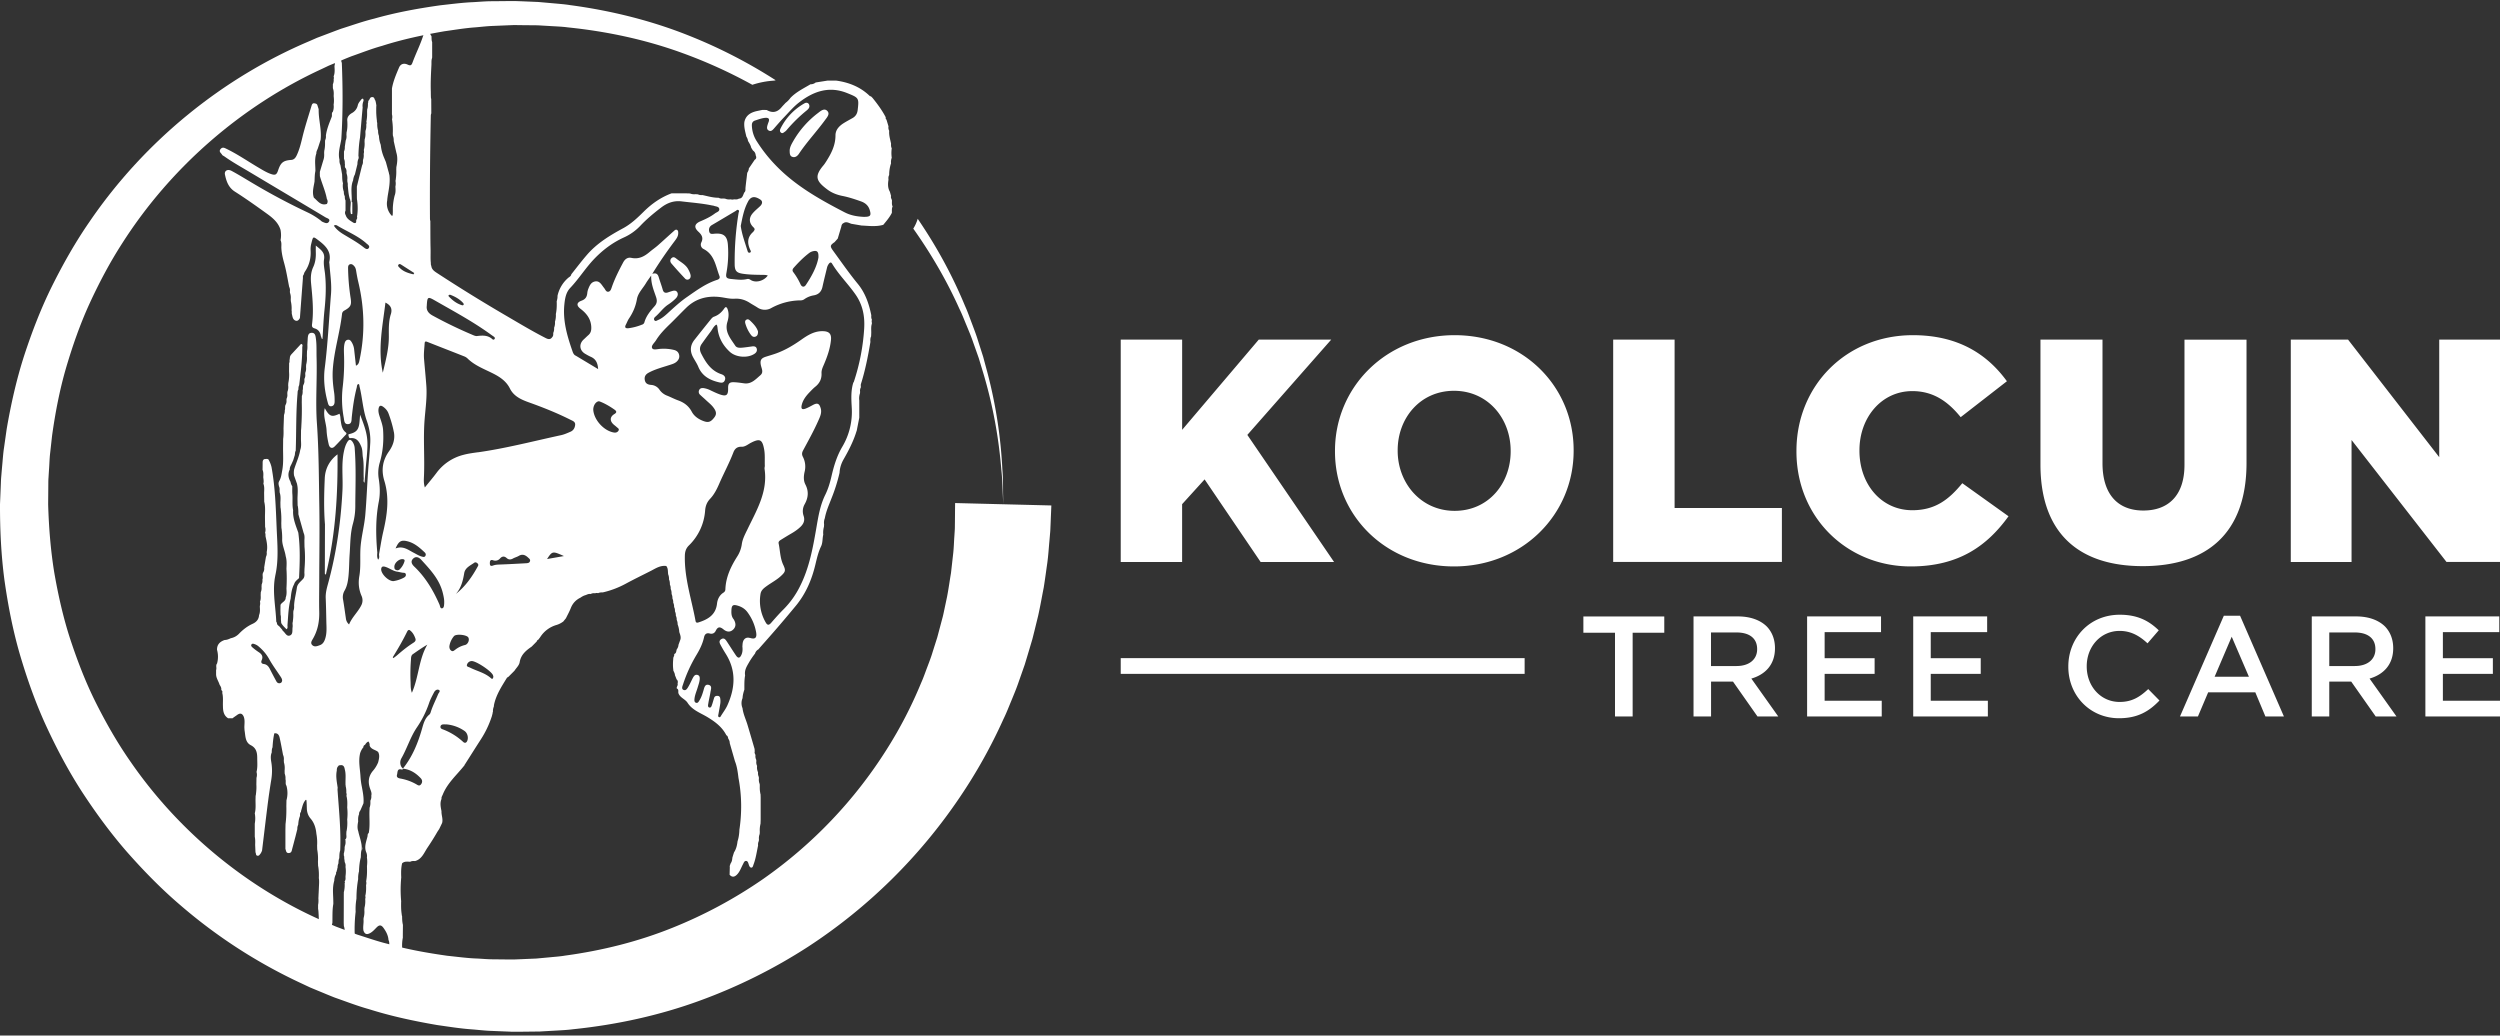 <svg width="169" height="70" viewBox="0 0 169 70" fill="none" xmlns="http://www.w3.org/2000/svg"><rect x="0" y="0" width="169" height="70" fill="#333333" stroke="none"/><g clip-path="url(#clip0_254_181)" fill="#fff"><path d="M67.815 34.088l-3.25-.082-.006.599c0 .197-.004.443-.006.735-.004.14 0 .318-.009.458-.008.143-.019.297-.029.46-.025.33-.03.682-.073 1.102l-.155 1.38c-.086.494-.155 1.028-.264 1.593l-.184.87c-.032.15-.061.3-.099.454l-.123.463c-.082.313-.168.632-.256.962l-.316.996c-.1.343-.234.683-.366 1.034-.134.349-.256.712-.417 1.067a28.929 28.929 0 01-2.324 4.485 30.609 30.609 0 01-8.356 8.76 31.119 31.119 0 01-6.145 3.302c-2.245.904-4.688 1.528-7.247 1.874-.318.055-.643.076-.965.108l-.976.09c-.328.015-.657.027-.986.042l-.496.02c-.078 0 .035.005 0 0h-.469c-.358-.005-.718-.007-1.078-.012-.352-.006-.652-.037-.98-.052-.637-.021-1.32-.116-1.996-.185-1.346-.191-2.707-.429-4.047-.81-.678-.163-1.336-.4-2.008-.609-.33-.117-.66-.245-.99-.37l-.496-.187-.488-.212c-5.235-2.208-10.044-6.04-13.459-11.03-.86-1.242-1.612-2.566-2.295-3.928-.68-1.365-1.23-2.797-1.712-4.255-.476-1.462-.813-2.97-1.079-4.49-.249-1.526-.37-3.073-.416-4.626l.01-1.18c.004-.2-.002-.417.013-.604l.035-.565c.03-.38.032-.75.08-1.14l.128-1.157c.215-1.536.506-3.066.938-4.556.437-1.488.948-2.954 1.59-4.362.648-1.404 1.368-2.774 2.204-4.069 3.312-5.2 8.117-9.315 13.477-11.788l.5-.238.51-.212c.338-.139.675-.286 1.017-.418.69-.24 1.371-.511 2.07-.704 1.387-.444 2.798-.74 4.203-.986.705-.097 1.407-.218 2.112-.267.352-.03.702-.071 1.053-.09l1.051-.044.505-.02.534.007 1.066.01 1.02.06c.339.02.676.033 1.015.08 2.713.277 5.33.853 7.753 1.737a33.18 33.18 0 014.72 2.144 5.86 5.86 0 011.47-.282.418.418 0 00.106-.027 34.156 34.156 0 00-5.856-3.012C44.09 1.415 41.38.726 38.552.348 38.201.29 37.838.264 37.476.23L36.388.134 35.324.089 34.79.07h-.295l-.275.004c-.366.004-.734.008-1.105.01-.369.008-.74.04-1.11.061-.743.03-1.484.13-2.234.212-1.489.21-2.994.481-4.474.902-.75.183-1.478.445-2.222.679-.366.13-.728.273-1.095.41l-.548.207-.54.236C15.107 5.244 9.806 9.48 6.046 14.997c-.949 1.372-1.776 2.834-2.527 4.34-.748 1.508-1.357 3.09-1.885 4.702C1.114 25.655.741 27.32.452 29l-.18 1.267c-.065.418-.088.863-.132 1.296l-.056.654c-.021.22-.021.411-.032.62L0 34.088c-.004 1.708.075 3.421.3 5.121.24 1.696.565 3.381 1.042 5.024.484 1.642 1.053 3.26 1.765 4.81.716 1.55 1.514 3.058 2.435 4.483.928 1.42 1.929 2.788 3.036 4.058 1.114 1.263 2.287 2.467 3.553 3.553a35.256 35.256 0 008.279 5.355l.553.26.56.233c.376.154.748.314 1.125.459.762.266 1.512.558 2.285.773 1.528.483 3.084.813 4.63 1.078.78.11 1.54.235 2.352.292.394.031.815.08 1.183.097l1.076.044.268.01.134.007h.067l.132.002.574-.004 1.143-.013c.38-.023.758-.044 1.135-.065.377-.023.754-.04 1.126-.09 2.986-.307 5.867-.95 8.535-1.925a36.383 36.383 0 007.349-3.657 36.324 36.324 0 0010.236-10.085 35.047 35.047 0 002.956-5.289c.208-.422.371-.85.545-1.267.17-.416.343-.824.48-1.231l.418-1.192c.12-.393.235-.777.346-1.151l.165-.555c.05-.183.092-.366.138-.544l.256-1.045c.152-.679.261-1.322.38-1.919.095-.598.168-1.157.241-1.666.07-.513.099-1.015.14-1.446.02-.218.036-.422.053-.615.017-.196.017-.334.025-.486.013-.29.021-.536.03-.733l.025-.6-3.25-.081h-.006z"/><path d="M67.76 31.742a31.835 31.835 0 00-1.01-6.552c-.093-.346-.19-.702-.286-1.065l-.353-1.105c-.114-.38-.262-.759-.407-1.146-.148-.386-.284-.788-.464-1.183a31.884 31.884 0 00-2.586-4.965 37.38 37.38 0 00-.616-.936c-.071.236-.17.459-.301.665.142.2.28.4.416.6 1.104 1.63 2 3.25 2.697 4.809.19.382.337.775.496 1.151.155.378.314.748.438 1.12.132.37.26.731.383 1.082l.316 1.047a31.572 31.572 0 011.206 6.483c.084.76.08 1.347.103 1.74l.025.599-.006-.6c-.013-.394.012-.983-.049-1.746l-.002.003zm-7.43-17.769l.008-.012v-.005h.002c-.067-.132-.042-.273-.044-.412-.02-.096-.1-.182-.059-.292-.004-.016-.008-.033-.014-.05-.019-.072-.04-.143-.06-.214 0-.007-.005-.013-.005-.02-.15-.26-.142-.537-.096-.82-.01-.11-.015-.215.046-.314a2.444 2.444 0 01.127-.794.783.783 0 01.047-.374 2.275 2.275 0 010-.643c-.057-.101-.05-.21-.047-.32-.06-.284-.15-.563-.125-.86a.46.46 0 01-.048-.302l-.139-.46a.074.074 0 01-.018-.013c-.042-.033-.03-.086-.032-.132v-.013c-.243-.466-.553-.887-.88-1.294l-.012-.013-.054-.054-.05-.049c-.028-.006-.063-.004-.08-.023-.636-.616-1.413-.922-2.276-1.042h-.578l-.804.128a.518.518 0 01-.306.12l-.046.002c-.47.28-.969.519-1.356.922-.092.129-.2.24-.327.334-.09.1-.186.194-.272.297-.288.347-.622.408-1.003.183-.096 0-.193-.002-.289-.005-.128.028-.258.053-.385.08-.41.095-.741.284-.836.74-.04.338.061.658.134.98.055.09.099.186.11.293.024.045.052.089.077.13.037.066.073.133.102.205a.905.905 0 01.042.134c.04.061.078.124.117.185a.398.398 0 01.172.248c.006.027.01.057.015.086a.315.315 0 01.033.13c0 .03-.006.057-.02.082a.21.21 0 01-.082.078l-.398.586c0 .049-.01.093-.027.135l-.015.04a1.026 1.026 0 01-.067.124l-.021.18c-.01.093-.02.188-.033.28-.02.15-.036.3-.053.45-.002.046-.008.09-.014.134h.002c0 .097.012.2-.072.275-.098.166-.104.414-.376.425-.099.063-.208.059-.319.044a.38.38 0 01-.232.002.69.69 0 01-.38-.048l-.142-.009a.487.487 0 01-.301-.05c-.375.004-.73-.107-1.09-.183a.54.54 0 01-.304-.048l-.16-.01a.77.77 0 01-.376-.049l-.26-.008h-.984c-.724.268-1.344.704-1.89 1.246-.422.418-.849.823-1.378 1.11-.899.485-1.77 1.014-2.448 1.798-.37.427-.71.878-1.062 1.32-.014.111-.1.16-.18.216a2.22 2.22 0 00-.751 1.24.907.907 0 01-.03.271.205.205 0 01-.025.082c.009.263.006.525-.04.784a.661.661 0 01-.018.088 1.473 1.473 0 01-.059.525.891.891 0 01-.059.408.702.702 0 01-.058.349c0 .097.012.2-.065.277-.124.19-.279.154-.446.068-.859-.438-1.686-.933-2.517-1.419a108.08 108.08 0 01-4.839-2.984c-.177-.115-.35-.237-.376-.475a.36.36 0 01-.03-.187c-.035-.31-.01-.624-.019-.935-.016-.637-.012-1.273-.016-1.91a.371.371 0 01-.023-.126l-.002-.034c-.015-2.33.01-4.659.058-6.987 0-.046.021-.09.032-.137v.005c-.002-.328-.002-.656-.005-.984-.008-.017-.018-.033-.018-.048a9.166 9.166 0 01-.009-.416c-.023-.616.01-1.232.042-1.845.006-.145-.012-.294.038-.435 0-.017 0-.01.004-.009 0-.004.004-.01.006-.014l-.01-.013.01-.013V2.842a.307.307 0 01-.019-.057c-.031-.115-.014-.237-.031-.353-.107-.103-.09-.334-.279-.334-.16 0-.232.177-.272.299-.2.628-.502 1.216-.728 1.834-.07.187-.134.227-.323.139-.243-.116-.475-.067-.59.204-.195.456-.39.914-.476 1.408v1.746a.701.701 0 01.005.336 4.775 4.775 0 01.052.944c0 .052.004.103.006.155a.942.942 0 01.057.368c.058.262.117.525.178.788.098.326.069.651 0 .977 0 .053-.004.103-.006.155.008.206 0 .415-.028.618a.834.834 0 01-.025.16.96.96 0 01-.006.387c.015.204.025.407-.05.603-.071.28-.113.563-.124.85 0 .127.004.253-.004.38a.51.51 0 01-.006.079c-.009.071-.055.084-.095.019a1.163 1.163 0 01-.272-1.01c0-.054.007-.106.013-.156.015-.124.038-.25.059-.374.069-.4.127-.797.069-1.202a.12.12 0 01-.023-.089 25.112 25.112 0 00-.057-.2l-.153-.563c-.044-.102-.086-.208-.13-.31a2.914 2.914 0 01-.217-.85 1.946 1.946 0 01-.122-.607.805.805 0 01-.056-.349c-.007-.016-.01-.033-.015-.048a1.64 1.64 0 01-.044-.475.437.437 0 01-.023-.155 5.612 5.612 0 01-.046-.561c0-.076-.002-.15 0-.225 0-.093.004-.187.01-.28a.172.172 0 01-.02-.096l-.044-.196c-.078-.078-.047-.248-.23-.237-.158.008-.143.155-.22.222-.063.055-.015.13-.055.185 0 .124 0 .246-.034.366a.3.3 0 01-.018.057l-.007.16c.006.18.002.36-.027.54a.563.563 0 01-.023.115.348.348 0 01-.006.216.949.949 0 01-.053.423c0 .033-.004.067-.004.1a1.288 1.288 0 01-.052.484l-.006.156a1.563 1.563 0 01-.05.55.516.516 0 01-.01.265.88.88 0 01-.05.422c.015.017.013.03-.003.044a.486.486 0 01-.053.307c-.117.48-.237.958-.354 1.438 0 .233 0 .464.002.697 0 .053.002.107.005.16.062.4.069.796 0 1.196.056.103-.061.172-.053.267.02.197-.142.153-.205.11-.201-.13-.43-.245-.505-.505a.303.303 0 01-.006-.307l-.004.006v-.687c-.05-.09-.046-.194-.052-.292l-.013-.023a.564.564 0 01-.048-.27 1.18 1.18 0 01-.059-.582l-.017-.06c-.04-.173-.035-.347-.043-.524l.002.002-.116-.643-.012-.025a.656.656 0 01-.05-.323l.002.002c-.12-.484.048-.94.12-1.406.112-1.721.104-3.444.035-5.168-.072-.1.01-.327-.216-.292-.18.03-.25.173-.253.35 0 .056-.017.11-.028.165.011.231.038.467-.054.69-.004.06.042.121-.002.182a.669.669 0 01-.052.36v.267l.012.035c.055.164.053.332.042.5.023.194.03.39-.004.582a.973.973 0 01-.052.477c-.111.095-.032.23-.078.35-.161.411-.335.821-.392 1.266a.546.546 0 01-.035.272c-.004.012-.008.027-.017.04l-.006.096c.004.175 0 .347-.032.52a.46.46 0 01-.02.092 3.345 3.345 0 01-.009.145c.01.147.006.29-.033.43-.005.017-.009.034-.017.05l-.239.801c0 .097 0 .194.002.29.145.517.373 1.007.471 1.539.065.113.074.227 0 .342-.422.135-.617-.212-.877-.422-.136-.38-.008-.748.048-1.12l-.004.006c.013-.21.008-.42.046-.626a.955.955 0 01.015-.074h-.002c0-.1-.004-.204-.009-.306-.008-.173-.016-.345 0-.517.01-.12.032-.24.074-.358-.01-.124.056-.225.098-.334l.188-.58c.063-.534-.056-1.057-.108-1.582a4.757 4.757 0 01-.023-.498c-.03-.09-.057-.18-.086-.27-.034-.1-.122-.108-.205-.123-.116-.021-.162.076-.183.145-.221.737-.462 1.467-.64 2.217-.095.393-.195.788-.369 1.154-.073.15-.167.296-.37.31-.543.04-.712.18-.886.702-.103.31-.199.351-.5.246-.29-.103-.549-.264-.81-.418-.732-.43-1.43-.916-2.197-1.286-.121-.059-.253-.13-.38.017-.154.18.034.27.097.389.027.052.105.077.16.117.567.402 1.174.736 1.77 1.093 1.688 1.01 3.38 2.013 5.066 3.024.106.063.332.103.234.281-.107.196-.302.078-.459.013-.041-.017-.073-.059-.113-.088a4.706 4.706 0 00-.8-.504 43.644 43.644 0 01-3.827-2.035c-.458-.27-.913-.554-1.382-.806-.274-.15-.51-.013-.454.25.096.45.234.87.672 1.149.73.466 1.44.969 2.144 1.477.4.288.79.603.942 1.112.042.233.046.469 0 .702v-.009c.078.16.055.33.053.498.014.36.096.709.192 1.053.147.528.23 1.068.337 1.602.05.098.065.203.049.313.002.033.004.065.008.098.008.017.012.034.017.05a.937.937 0 01.033.375c.002.05.004.1.009.15a2.084 2.084 0 01.048.607c.025.083 0 .176.02.25.042.161.053.363.237.439.149.06.241-.049.306-.173.067-.897.134-1.796.203-2.694.006-.073-.021-.157.044-.22.027-.072.044-.152.086-.213.303-.44.423-.926.39-1.458a1.468 1.468 0 01.05-.46c.123-.498.11-.488.514-.18.476.363.855.76.698 1.428-.01.044.006.097.01.145.048.677.161 1.351.107 2.03-.136 1.668-.212 3.343-.423 5.006-.098.77-.01 1.548.197 2.303.038.134.069.313.268.275.174-.034.205-.193.203-.343 0-.203-.006-.407-.038-.607-.075-.5-.12-1-.088-1.507.082-1.281.482-2.509.626-3.78a.284.284 0 01.157-.229c.442-.244.499-.385.42-.874a14.712 14.712 0 01-.168-1.967c-.002-.122.002-.252.138-.29.123-.034.218.057.293.147.07.084.094.185.113.294.042.259.088.517.149.77.416 1.741.46 3.49.084 5.244-.032.147-.05.31-.225.393a.062.062 0 01-.02.009c0-.007 0-.015-.003-.021l-.115-1.036a1.209 1.209 0 00-.165-.521c-.063-.101-.13-.2-.272-.173-.134.025-.185.13-.214.248-.056.23-.046.463-.04.696a14.37 14.37 0 01-.081 2.206 7.004 7.004 0 00.064 2.11c.036.191.024.465.304.441.251-.02.22-.281.239-.464.071-.677.163-1.347.335-2.005.023-.086.004-.197.113-.241.08.027.06.094.073.147.195.769.226 1.574.492 2.328.17.481.264.975.239 1.484-.034.657-.107 1.313-.15 1.969-.066.966-.103 1.933-.185 2.897-.059.704-.247 1.392-.314 2.098-.065.687.027 1.38-.09 2.059-.082.469-.038.904.146 1.334a.729.729 0 01-.016.646c-.23.458-.626.8-.825 1.29a.612.612 0 01-.214-.404c-.063-.42-.117-.844-.19-1.265a.869.869 0 01.098-.613c.168-.29.226-.612.262-.944.056-.51.046-1.025.084-1.536.048-.685.035-1.379.221-2.047.105-.376.157-.758.16-1.147 0-.34.006-.679.01-1.017.015-.969.023-1.938-.048-2.906a.877.877 0 00-.149-.465c-.12-.164-.226-.195-.347.004-.12.194-.183.404-.23.622-.191.875-.06 1.76-.103 2.638-.105 2.135-.407 4.238-.97 6.302-.09.328-.178.651-.163.998.023.523.031 1.046.042 1.57.008.395.048.792-.08 1.18-.063.194-.157.36-.356.431-.171.063-.366.145-.517-.006-.15-.151-.014-.315.06-.45.321-.565.43-1.17.413-1.813-.018-.708 0-1.416 0-2.123.005-1.687.034-3.374.005-5.06-.032-1.849-.032-3.696-.162-5.545-.104-1.475.021-2.963-.023-4.447-.012-.445.015-.893-.054-1.334-.025-.164-.055-.343-.28-.336-.22.006-.244.174-.262.342l-.025.45c.004.147.01.294-.026.439l-.008.332a1.732 1.732 0 01-.05.595l-.007.162a.74.74 0 01-.048.37l-.008.094a.498.498 0 01-.05.32c0 .029-.005.056-.007.085a.488.488 0 01-.035.267.134.134 0 01-.017.04c-.073.122-.019.265-.065.393.009.13 0 .259-.052.38l-.006.433c.012.511.006 1.02-.026 1.528-.004.122-.01.244-.025.364v.002c0 .202-.004.405-.004.607.004.24.04.483-.05.717-.074.46-.283.878-.413 1.32a1.21 1.21 0 00-.004.407l.182.51a.29.29 0 01.025.093c.084.36.015.723.028 1.084l.006.337a.51.51 0 01.027.134c.023.151.025.307.025.46.117.423.237.843.354 1.265.073.154.065.318.053.48 0 .149.004.3.006.451.046.498.044.996 0 1.492l-.009.27c.013.125.015.25-.05.365-.159.212-.419.353-.458.65-.055.399-.168.79-.187 1.195.01.126 0 .252-.048.37l-.008.151c.008.166 0 .328-.023.492a.564.564 0 01-.027.166c.002.095.02.193.006.286-.032.191.037.456-.157.552-.241.118-.337-.172-.49-.292-.027-.02-.042-.06-.06-.092l-.198-.23c-.08-.058-.159-.113-.153-.228-.016-.034-.046-.068-.048-.101-.037-.931-.232-1.853-.115-2.789.008-.071.021-.143.034-.212.008-.048.016-.097.027-.147.228-1.05.125-2.118.081-3.181-.058-1.373-.098-2.747-.347-4.105a1.85 1.85 0 00-.21-.517c-.092-.056-.188-.02-.284-.016-.096.056-.105.145-.105.243 0 .16-.004.322-.006.482.071.16.056.33.048.498.017.143.046.288.008.433.078.2.057.407.049.613l.008.608c.086.336.052.68.05 1.02.002.228.006.453.009.68.006.018.01.04.014.058a.68.68 0 01-.017.343c.049.082.017.176.038.269.078.338.15.685.071 1.036a.518.518 0 01-.048.321c-.042.242-.081.484-.121.725a.52.52 0 01-.053.31c-.107.157 0 .342-.067.506a.528.528 0 01-.048.315l-.01.15c.01.13.004.258-.05.38l-.009.201c.006.15.017.299-.05.442.035.105.008.21-.007.315.009.2.03.403-.052.596-.019.29-.182.471-.435.587-.354.16-.656.395-.924.674a1.04 1.04 0 01-.55.299c-.132.06-.266.12-.415.12-.314.109-.523.3-.517.662.084.308.088.617.002.928-.11.135-.006.3-.065.442v.29c.004.258.163.462.235.697l.012.021c.063.099.122.2.103.324v.004c.033.063.115.111.063.2.083.298.037.603.05.905.004.324.046.629.352.82.096 0 .192 0 .289.002.037-.025.073-.053.11-.08l.017-.012.1-.07c.02-.012.036-.025.055-.038.222-.172.364-.153.473.068.107.248.05.506.053.762.006.076.006.154.019.23.056.355.04.764.414.956.37.189.434.496.436.853 0 .321.035.645-.049.962v-.008a.691.691 0 01-.002.4l-.008.449c.013.202.002.403-.023.603a.806.806 0 01-.027.17l-.007.273c0 .303.03.608-.05.906v-.008c.042.235.042.47 0 .706v.882c.038.185.032.37.025.555.009.168.015.336.023.504.049.072.005.202.128.225.128.023.165-.096.232-.166.007-.01.011-.02.017-.033.009-.02.02-.038.027-.055.005-.01.011-.019.015-.03l.025-.067c.113-.926.222-1.853.337-2.778l.044-.357c0-.01.005-.023.005-.036l.07-.527.045-.303c.037-.256.077-.513.119-.767.067-.405.073-.805.004-1.21-.035-.212-.06-.437.03-.65.004-.117 0-.235.054-.346v-.004c.02-.316.048-.63.121-.942.23-.038.32.12.36.296.088.385.155.774.23 1.16a.67.67 0 01.051.362c.004.05.006.1.009.151.035.114.052.23.054.345 0 .067 0 .134-.008.201 0 .028 0 .057.002.085v.033c0 .034.004.068.006.101.01.019.015.038.019.059.031.099.04.202.031.307.048.143-.03.306.067.443.088.328.09.656 0 .984-.002.126-.004.252-.008.376 0 .04 0 .08.002.117v.175a7.602 7.602 0 01-.057.941l-.008.395v1.28c.05.116.034.286.228.28.201-.007.2-.177.237-.307.073-.263.14-.53.211-.795l.13-.52a.586.586 0 01.059-.293c.012-.204.044-.401.121-.592 0-.097-.012-.198.067-.276v-.012c0-.013 0-.023.002-.036v-.01c.082-.238.111-.497.274-.702l.013-.02c.04-.05.076-.05.084.034 0 .013 0 .026.002.038.012.158.015.315.02.473.007.258.082.487.252.685.256.296.358.651.394 1.032a3.195 3.195 0 01.048.784c.002.092.004.187.008.28a3.562 3.562 0 01.05.825l.009.28c.012.048.02.096.025.147.031.224.036.45.025.678.036.212.013.427.004.64 0 .018 0 .035-.002.054l-.014.31c-.005.072-.007.142-.01.21 0 .047-.005.091-.007.138 0 .029.002.06.004.092.004.122 0 .246-.025.368v.267a1.7 1.7 0 01.03.283c.02.278.02.555.022.832l.009.217c.052.136.056.28.048.424l.008.158a.719.719 0 01.05.366c.036.128 0 .269.067.393a.14.14 0 01.053.031.232.232 0 01.069.097c.182.017.272-.074.305-.248.03-.154.08-.303.122-.452.017-.07.036-.14.052-.212 0-.028.005-.053.017-.078.01-.118.004-.238.059-.347.008-.166.004-.334.05-.494l.008-.031h-.002c.013-.427-.014-.855.065-1.28h-.002c.002-.136-.004-.275-.008-.412-.01-.244-.025-.487-.005-.729a2.18 2.18 0 01.078-.427v-.02a.995.995 0 01.115-.423c.004-.006.006-.012.008-.017-.008-.046-.014-.09.023-.126l.057-.206a.14.14 0 01.021-.082c0-.092.008-.185.048-.27.002-.01.006-.015.008-.022.007-.117.005-.237.057-.349.006-.157.004-.315.046-.468a.196.196 0 01.017-.055c.058-1.37-.086-2.73-.18-4.091v-.03c-.002-.037.006-.075.01-.113-.033-.231-.077-.46-.09-.694a1.83 1.83 0 01.032-.487h-.003v-.036c.007-.1.03-.197.12-.265.006-.03.02-.046.046-.042.006 0 .01.002.019.007.22-.06.32.046.351.252.08.275.057.555.053.834v.072c0 .05 0 .1.002.149v.025c.017.012.017.027.002.044a1.511 1.511 0 01.05.48c.026.066.03.131.009.2.07.261.067.524.052.789a3.78 3.78 0 010 .815 2.91 2.91 0 01-.035.74.605.605 0 01-.02.084c0 .036 0 .071-.002.107-.006.061 0 .124.005.185 0 .057 0 .111-.025.164a.227.227 0 01-.076.095c.038.014.05.042.038.08a.68.68 0 01-.055.363c.015.017.013.031-.004.044.004.111-.004.223-.03.332a.275.275 0 01-.024.09v.148c.031.056.03.115.025.176.008.063.017.124.027.187.002.03.004.057.008.086a.373.373 0 01.044.11.5.5 0 01.009.212c.035.212.027.426 0 .64 0 .12.025.244-.067.345.046.036.027.08.01.12.009.162 0 .32-.029.477a.456.456 0 01-.027.116c0 .054 0 .109-.002.164 0 .64-.002 1.28-.005 1.92.003.072.007.143.009.215a.816.816 0 01.048.367c.042.097.006.194 0 .293l.017.016c.065.07.086.147.056.236a.483.483 0 01-.014.04c.033.075.05.161.1.222.067.08.01.24.193.246.184.007.207-.132.27-.241l.044-.335a.475.475 0 01.023-.187 12.766 12.766 0 01-.01-.405c0-.101 0-.202.004-.305a9.79 9.79 0 01.067-.924s0 .004-.002.006a4.123 4.123 0 01.046-.816.285.285 0 01.012-.06l-.004.004c0-.03 0-.06.002-.088a7.544 7.544 0 01.117-1.253l-.002.004a1.699 1.699 0 01.061-.531l-.004.008c.008-.315.04-.628.12-.933v.002c.012-.162.001-.324.045-.481a1.39 1.39 0 00.013-.046v.004c.017-.17 0-.336-.036-.496a4.487 4.487 0 00-.059-.244c-.048-.176-.102-.35-.138-.532v.007c-.075-.219-.041-.44 0-.658l-.002.004c-.008-.166-.008-.332.063-.487-.017-.11.046-.19.096-.273l.038-.089.138-.317c.009-.017.015-.036.023-.053.013-.134.01-.267 0-.399-.019-.244-.065-.483-.11-.725a4.887 4.887 0 01-.089-.653c-.025-.515-.148-1.026-.04-1.545l-.002.002a.881.881 0 01.057-.178c.017-.043.038-.082.059-.122.035-.061.075-.12.123-.175-.008-.086.044-.13.111-.164l.019-.031a.497.497 0 01.203-.191.369.369 0 01.088.256v.03c.105.258.39.268.572.422.125.23.06.464.004.697-.084.21-.203.404-.35.574-.308.362-.352.763-.2 1.2.054.158.133.307.085.481.002.028.004.055.004.08a.487.487 0 01-.01.097.469.469 0 01-.05.143c0 .03-.005.056-.007.086a1.023 1.023 0 01-.054.418c0 .036 0 .07-.002.105-.034.534.05 1.07-.055 1.601-.09.053-.067.158-.083.23-.084.346-.235.693-.09 1.06a.648.648 0 01.05.366c.033.194.027.389.004.582.008.31.01.62-.04.927-.004.032-.008.065-.017.097a.47.47 0 01-.004.258c.009.219.006.435-.035.65a.574.574 0 01-.02.081.285.285 0 01-.003.2 1.82 1.82 0 01-.05.605c0 .05-.005.101-.007.152a1.556 1.556 0 01-.052.54c0 .033-.005.067-.005.099.023.252-.054.504-.002.756.093.256.247.275.47.147.163-.095.28-.231.408-.361.19-.196.32-.192.48.031.173.242.311.502.332.807.048.097.06.202.05.307.082.462.145.929.256 1.383.037.149.109.386.305.388.185 0 .185-.23.25-.37.012-.025.027-.046.041-.07l.046-.303a.33.33 0 01.028-.175v-.13c-.061-.4-.088-.8-.002-1.2l-.005.006c0-.288.005-.578.007-.866v.005a.513.513 0 01-.023-.11c-.03-.157-.03-.317-.034-.477a.304.304 0 01-.025-.128c-.048-.284-.044-.572-.04-.86l.005.007a8.675 8.675 0 01.004-1.65c0 .002 0 .005-.002.007-.013-.316-.015-.633.06-.944.162-.151.36-.11.55-.107.104-.057.212-.053.323-.046.461-.122.616-.57.836-.898.234-.348.467-.714.678-1.086 0 0 .002-.004.004-.004l.092-.141.02-.027.2-.416c.076-.274-.056-.534-.041-.805v.006c-.053-.277-.118-.557.004-.834-.023-.114.048-.2.085-.297.319-.788.961-1.332 1.47-1.979 0-.002.002-.004.005-.006-.007-.015-.005-.025.006-.032.002 0 .004-.004.006-.004.362-.567.72-1.139 1.085-1.704a6.635 6.635 0 00.743-1.562l.05-.197c0-.034.004-.065.023-.093 0-.044 0-.088.004-.13a.776.776 0 01.042-.193.325.325 0 01.015-.04l.008-.08v-.017c.136-.687.515-1.256.871-1.839.021-.035.074-.054.111-.081l.406-.408c.122-.191.314-.355.352-.582.084-.502.427-.786.808-1.047l.346-.35c.012-.066.059-.097.11-.127.007-.008.013-.014.018-.023l.075-.099.031-.042a1.935 1.935 0 011.1-.823c.167-.05.318-.13.46-.234a.116.116 0 00.013-.017c.05-.063.102-.123.153-.187l.014-.019c.111-.228.235-.45.327-.684.128-.326.345-.557.657-.707l.009-.006c.094-.067.194-.122.303-.155.013-.005.023-.009.036-.01.109-.043.216-.102.34-.072.008-.007.018-.01.026-.015a.433.433 0 01.27-.034.277.277 0 01.201-.008c.1-.05.21-.057.32-.053a6.123 6.123 0 001.556-.59c.555-.3 1.125-.576 1.69-.864h.002c.329-.172.643-.384 1.043-.332.136.166.102.37.128.561a.797.797 0 01.058.35c.053.108.06.226.06.346a.59.59 0 01.053.294.671.671 0 01.061.269l.002.078a.61.61 0 01.054.292c.007.01.011.023.015.036a.564.564 0 01.04.256c.006.01.013.021.017.034a.6.6 0 01.042.258c.006.01.012.019.016.032.038.081.046.17.042.26a.579.579 0 01.059.292.58.58 0 01.059.29c.006.007.008.015.012.023a.622.622 0 01.05.27c.063.17.103.344.113.525.063.187.143.372.05.573-.035.1-.07.2-.108.3a.46.46 0 01-.007.076.659.659 0 01-.108.225c-.028.084-.026.187-.084.255a.202.202 0 01-.09.056c.038.118-.074.208-.06.322-.024.233-.03.466-.003.7.002.006.008.014.008.019 0 .012-.006.025-.01.037l.012.038c.038.097.097.187.105.294v.017c.04.097.078.194.115.29a.21.21 0 01.08.177.525.525 0 01-.015.113c.042.118-.081.206-.056.32a.182.182 0 01.075.056.2.2 0 01.03.12c0 .048-.005.099.006.143.108.311.456.395.62.652.322.5.868.68 1.342.966.519.315.996.666 1.28 1.227a.168.168 0 01.074.063.202.202 0 01.027.057c.01.036.02.074.028.11l.027.044c.04.069.069.142.071.222v.03l.352 1.225c.148.37.195.763.243 1.156v-.007c.22 1.167.234 2.337.056 3.51h.002c0 .02 0 .044-.002.065a3.044 3.044 0 01-.058.456 2.437 2.437 0 01-.063.235v-.004c-.032.267-.088.525-.239.754-.038.116-.073.231-.11.35-.005.05-.011.1-.02.15a.585.585 0 01-.102.253c-.02.054-.036.107-.055.161 0 .007-.004.013-.006.02a.503.503 0 01.008.056l-.014.523c.16.185.326.16.488.002.205-.2.286-.472.418-.716.05-.093.086-.22.203-.22.12 0 .151.132.18.226.034.103.076.223.176.227.105.006.124-.137.155-.218.157-.412.212-.85.306-1.278a.548.548 0 01.05-.305c.002-.035.004-.07.009-.103a.759.759 0 01.048-.367c0-.032.004-.066.006-.097 0-.02 0-.04.002-.059a1.751 1.751 0 01.033-.464c.005-.026.009-.053.017-.078l.009-.273v-1.454c0-.087-.005-.173-.007-.259a.453.453 0 01-.023-.103c-.029-.15-.035-.3-.029-.454 0-.046-.004-.094-.006-.14a.744.744 0 01-.053-.383 1.52 1.52 0 00-.008-.095.577.577 0 01-.05-.313.77.77 0 01-.065-.433.523.523 0 01-.05-.323l-.007-.087a.534.534 0 01-.052-.321c-.023-.076-.082-.143-.052-.233v-.021c0-.042-.005-.086-.007-.128v-.026c-.157-.54-.314-1.078-.475-1.618-.113-.382-.295-.744-.343-1.147a.869.869 0 01.004-.679c.008-.197.059-.386.121-.571.002-.293-.008-.585.036-.875a1.3 1.3 0 01.015-.088c-.059-.349.104-.603.276-.9.12-.205.253-.396.396-.58a.454.454 0 01.226-.279c.134-.16.272-.315.414-.475a86.474 86.474 0 002.136-2.496c.662-.811 1.057-1.742 1.298-2.747.103-.426.197-.853.39-1.252.117-.244.081-.523.146-.782a1.51 1.51 0 01.036-.494l.012-.046.009-.157a.801.801 0 01.05-.42c.086-.48.289-.92.46-1.367a11.55 11.55 0 00.52-1.639l.015-.065c.016-.328.115-.634.278-.916.322-.563.622-1.14.825-1.759.014-.046.031-.092.046-.14.004-.011.006-.024.013-.034.056-.293.115-.582.171-.875v-1.164a1.061 1.061 0 01.038-.452l.01-.029c.002-.034.005-.067.009-.1a.466.466 0 01.05-.306c0-.077-.017-.16.006-.23.293-.93.48-1.881.64-2.84-.01-.128-.012-.256.047-.374.004-.088.008-.176.01-.264 0-.202-.025-.408.047-.606l-.013-.017.013-.016s-.005-.013-.005-.021a.348.348 0 01.005-.206c-.055-.093-.05-.196-.044-.297-.155-.775-.409-1.513-.915-2.128-.585-.713-1.108-1.467-1.648-2.209-.241-.332-.235-.389.08-.607.07-.08.144-.16.215-.242l.24-.807c0-.01.003-.019.005-.03.017-.092.054-.167.149-.21a.312.312 0 01.24-.05c.105.02.206.076.308.105l-.006-.004.703.12-.006-.004c.224.01.446.031.67.035.122.002.245 0 .367-.01a2.14 2.14 0 00.408-.074c.213-.256.43-.51.58-.81.006-.104-.006-.211.012-.312.007-.03.013-.059.026-.086 0-.008.006-.019.012-.03l-.013-.016.003.03zm-9.761-.353c.217-.393.504-.342.83-.128.179.118.133.303-.016.445-.168.16-.352.305-.5.48-.273.315-.252.66.048.947.088.084.11.15.033.244-.019.023-.03.053-.05.07-.4.346-.408.756-.201 1.203.027.061.092.152-.019.196-.098.04-.142-.05-.163-.12-.168-.555-.377-1.097-.457-1.683.113-.565.214-1.139.499-1.656l-.005.002zm-1.361 2.961c-.038-.62-.281-.83-.886-.784-.138.01-.316.065-.373-.122-.054-.187-.006-.357.187-.468.533-.31 1.061-.63 1.593-.944.054-.031.107-.107.178-.067.096.053.031.139.02.208a20.279 20.279 0 00-.263 3.471c.006.431.126.568.544.63.432.066.865.07 1.299.076.131.003.263-.006.395.043-.264.378-.823.519-1.16.298-.077-.05-.148-.082-.24-.059-.354.088-.71.03-1.064-.002-.333-.032-.39-.105-.329-.427a7.42 7.42 0 00.099-1.85v-.003zM28.85 20.666c.035-.61.067-.628.546-.355 1.299.744 2.618 1.45 3.83 2.337.054.04.113.075.165.115.048.038.084.086.044.15-.04.06-.107.06-.15.016-.304-.28-.662-.258-1.035-.214-.107.013-.226-.044-.33-.088a29.758 29.758 0 01-2.683-1.299c-.314-.172-.427-.395-.385-.664l-.002.002zm1.482-.706c.021-.023.072-.044.097-.036.337.126.647.297.89.57.016.02.023.05.033.073-.025.078-.073.082-.138.061-.34-.107-.614-.315-.857-.57-.025-.026-.06-.064-.027-.1l.002.002zm1.322 23.13c.106.158-.013.469-.223.513a1.696 1.696 0 00-.667.326c-.078.056-.155.132-.258.058-.092-.065-.132-.163-.128-.302a1.39 1.39 0 01.312-.683c.149-.166.844-.095.966.086l-.002.002zm-.84-2.935c.362-.408.481-.896.567-1.408.063-.372.41-.513.68-.706.068-.049.151-.02.212.037.055.049.08.11.042.181-.39.72-.852 1.383-1.503 1.896h.002zm.588 9.258c.201.139.279.452.182.673-.062.147-.173.16-.274.067a4.21 4.21 0 00-1.417-.864c-.074-.027-.134-.092-.116-.18.02-.1.101-.135.193-.141.057-.002.115 0 .207 0 .423.038.848.183 1.225.445zm-1.375-8.617c-.009.126-.01.298-.134.325-.14.032-.14-.153-.183-.25-.418-.954-.94-1.84-1.702-2.566-.222-.21-.238-.39-.077-.544.157-.15.356-.126.548.084.595.65 1.202 1.288 1.439 2.177.056.217.104.433.11.618v.155h-.001zM26.55 44.43c.35-.565.683-1.137.974-1.734.035-.073.102-.147.18-.092.196.139.303.349.379.567.06.18-.103.254-.218.332-.356.233-.685.5-1.005.78-.084.073-.174.136-.262.206-.017-.02-.033-.038-.05-.06h.002zm.322-5.781c.116.017.226.048.342.065.083.013.186-.01.217.099.032.111-.04.189-.127.235a2.128 2.128 0 01-.714.236c-.356.004-.87-.532-.819-.841.027-.168.145-.166.287-.122.28.09.515.288.816.328h-.002zm-.213-.349c.008-.254.324-.53.573-.5.097.01.14.052.111.151-.062.206-.17.387-.322.536-.075.074-.167.08-.266.034-.1-.047-.094-.133-.096-.22zm1.124 6.227c.01-.118.021-.232.13-.307.314-.219.626-.437.974-.641-.587 1-.57 2.185-1.043 3.253-.094-.252-.08-.488-.088-.713a12.622 12.622 0 01.03-1.592h-.003zm.974-6.95c-.055.099-.145.074-.23.05-.2-.05-.367-.163-.547-.254-.377-.189-.727-.5-1.24-.296.22-.508.386-.6.85-.473.449.124.79.427 1.12.738.07.065.095.15.047.235zm-.806-19.03c-.35-.082-.691-.185-.95-.46-.049-.05-.13-.114-.062-.196.065-.078.139-.027.206.015l.858.55c-.017.032-.034.061-.05.093l-.002-.002zm-1.326 10.654c.097.49-.063.933-.335 1.318-.441.62-.523 1.284-.307 1.988.353 1.157.19 2.296-.076 3.44-.117.498-.19 1.006-.283 1.513-.008.113.061.237-.064.374-.09-.179-.061-.337-.055-.49-.102-1.152-.12-2.299.103-3.44.096-.496.077-1.002 0-1.505a2.495 2.495 0 01.06-1.118c.216-.72.279-1.46.229-2.212-.021-.326-.14-.622-.237-.925-.054-.168-.098-.338-.069-.513.036-.216.14-.256.318-.128.16.116.287.265.356.45.151.407.277.826.36 1.254v-.006zm-.207-7.954c-.153.498-.134.992-.132 1.509.002.82-.215 1.633-.408 2.44-.352-1.601-.01-3.167.178-4.741.356.177.48.418.364.792h-.002zm-1.67-4.81c.104.09.29.193.175.338-.109.141-.268 0-.377-.086-.412-.323-.869-.571-1.315-.842-.257-.156-.49-.335-.661-.589.086-.067.165-.044.226-.008.651.395 1.37.674 1.951 1.183v.004zm-6.923 28.449c-.14-.017-.199-.111-.136-.252.115-.257.006-.418-.21-.555a4.182 4.182 0 01-.414-.315c-.056-.049-.12-.12-.063-.2.053-.078.137-.046.212-.02a.81.81 0 01.272.159c.283.24.524.517.704.843.226.407.502.78.758 1.166.056.086.121.174.125.292-.01.078-.04.15-.126.174-.119.034-.209-.017-.265-.12a26.033 26.033 0 01-.42-.796c-.093-.19-.2-.347-.437-.376zm11.286 3.27a.33.33 0 01-.084.147c-.308.25-.398.61-.498.962-.277.971-.654 1.894-1.29 2.688v.01c.49.047.873.297 1.202.644.119.126.127.285.012.422-.113.139-.234.03-.333-.025a3.33 3.33 0 00-1.028-.37c-.15-.025-.31-.07-.253-.267.046-.158-.004-.448.333-.343.017.007.067-.016.069-.063h-.01l.008-.01c-.172-.124-.25-.433-.103-.691.383-.675.605-1.43 1.039-2.075a6.798 6.798 0 00.829-1.653c.086-.257.216-.496.341-.736.067-.126.205-.227.333-.15.117.072-.023.188-.059.274-.167.412-.377.807-.508 1.236zm4.078-2.31c-.416-.372-.959-.481-1.436-.725-.084-.042-.24-.05-.18-.204a.342.342 0 01.308-.23c.301-.011 1.331.674 1.442.953.015.036.021.074.028.097-.011.124-.06.202-.162.11zm2.64-7.916c-.035.126-.15.139-.257.145-.549.03-1.097.061-1.646.082-.203.009-.406.002-.599.074-.159.059-.217 0-.213-.156-.002-.149.033-.26.216-.202a.418.418 0 00.473-.121c.146-.162.295-.164.45-.026.136.12.27.114.423.03.126-.072.272-.105.396-.179.247-.145.441-.06.626.114.069.065.163.124.132.237v.002zm-3.525-7.357c-.325.046-.65.088-.97.173a3.25 3.25 0 00-1.838 1.237c-.239.32-.5.624-.777.969-.088-.29-.069-.532-.058-.77.054-1.296-.061-2.594.048-3.89.062-.745.167-1.485.11-2.233-.043-.598-.104-1.195-.154-1.792-.03-.349.018-.696.04-1.044.008-.135.05-.164.177-.114.825.328 1.655.647 2.48.975a.693.693 0 01.224.13c.527.528 1.226.757 1.863 1.095.425.227.795.503 1.02.952.272.55.802.767 1.331.956.947.339 1.878.713 2.776 1.165.147.073.323.13.304.34-.019.202-.115.376-.31.46-.203.088-.41.183-.624.231-1.878.406-3.74.895-5.645 1.164l.003-.004zm4.677 7.219c.354-.553.385-.54 1.14-.202-.39.07-.744.13-1.14.202zM38.9 24.039c-.117-.07-.163-.185-.205-.307-.352-1.017-.656-2.036-.545-3.144.042-.422.11-.821.396-1.124.582-.611 1.026-1.334 1.608-1.946.58-.607 1.237-1.107 2.004-1.458a3.503 3.503 0 001.11-.778c.433-.46.914-.861 1.415-1.244.41-.315.854-.491 1.397-.424.688.084 1.381.132 2.064.277.027.007.059.002.086.013.138.059.35.044.39.206.045.187-.175.23-.288.317-.301.23-.642.387-.99.536-.396.17-.446.408-.132.698.226.21.352.412.201.723a.33.33 0 00.155.451c.743.385.812 1.158 1.068 1.822.05.128-.006.212-.149.259-.756.241-1.38.701-2.027 1.15-.492.338-.912.733-1.344 1.128-.192.176-.395.342-.64.445-.076.032-.164.107-.235.01-.059-.081-.015-.174.057-.233.307-.262.536-.61.883-.834a3.14 3.14 0 00.496-.4c.11-.108.195-.27.11-.422-.097-.168-.269-.11-.417-.065-.074.023-.147.05-.22.074-.178.057-.291.01-.348-.187-.077-.28-.182-.553-.266-.83-.06-.204-.159-.336-.441-.238.479-.786.975-1.498 1.494-2.191.122-.164.252-.324.26-.54.002-.087.008-.188-.075-.238-.092-.055-.166.025-.228.08-.363.321-.717.65-1.079.969-.174.153-.368.283-.544.432-.358.305-.735.513-1.238.406-.242-.052-.429.067-.559.311-.287.54-.563 1.082-.764 1.66-.044.128-.086.288-.226.315-.16.032-.21-.14-.291-.243-.03-.038-.06-.076-.088-.116-.132-.18-.26-.385-.528-.334-.276.05-.374.284-.462.513a1.08 1.08 0 00-.065.281c-.025.255-.132.416-.392.509-.335.122-.354.328-.065.548.41.313.702.683.727 1.227.01.221-.025.4-.195.549-.109.095-.211.2-.318.296-.33.3-.291.736.096.967.124.073.252.147.383.204.33.145.471.403.497.832l-1.537-.923.004.01zm4.504-2.095a3.625 3.625 0 01-.92.244c-.192.02-.28-.045-.173-.246.073-.137.123-.286.211-.414.268-.397.45-.822.534-1.301.073-.42.396-.723.607-1.078.097-.164.214-.315.358-.523-.02.559.178 1.002.329 1.454.08.235.071.424-.098.616-.287.325-.57.657-.691 1.094-.021.076-.078.127-.157.158v-.004zm-3.296 5.8c-.03-.29.157-.608.387-.618.023.008.07.023.114.04.332.136.638.32.93.525.137.099.181.187-.007.299-.3.18-.323.447-.073.687.069.067.152.12.221.187.072.07.206.122.128.252-.063.107-.176.143-.301.124-.662-.103-1.33-.818-1.399-1.496zm10.586 15.384c-.207-.071-.4.025-.469.258-.035.118-.031.248-.04.318.026.233.007.405-.067.567-.106.233-.226.246-.37.034-.207-.305-.4-.616-.603-.923-.092-.138-.195-.298-.392-.172-.192.124-.094.292-.017.435.105.195.22.387.338.576.707 1.137.621 2.299.094 3.465-.107.235-.266.448-.406.668-.038.06-.074.164-.162.122-.083-.038-.044-.136-.031-.212.042-.248.092-.494.128-.744a1.124 1.124 0 00-.007-.29c-.01-.105-.058-.183-.18-.19-.106-.005-.197.026-.232.131-.05.147-.086.298-.136.444-.034.096-.065.243-.189.214-.127-.032-.088-.18-.07-.28.041-.258.106-.512.146-.77.025-.171.127-.409-.111-.478-.258-.076-.304.172-.358.357-.071.244-.147.484-.283.698-.05.08-.105.19-.22.154-.128-.038-.12-.169-.109-.272.028-.273.145-.52.22-.781.055-.185.126-.366.134-.563.004-.114-.008-.217-.132-.263-.134-.048-.222.019-.29.124-.043.065-.074.136-.11.206-.073.147-.14.298-.224.439-.077.13-.171.317-.343.237-.157-.073-.065-.26-.023-.39.226-.694.53-1.352.904-1.976.227-.376.417-.765.511-1.196.046-.21.174-.306.38-.25.198.055.336-.033.41-.184.146-.299.303-.274.53-.089.205.168.445.208.655 0 .203-.202.172-.435.04-.666-.005-.008-.009-.019-.015-.025-.149-.177-.16-.387-.15-.603.012-.34.102-.412.433-.313.255.075.479.212.64.426.306.41.509.87.597 1.372.067.379-.075.494-.42.377v.008zm-.211-7.256c-.143.3-.293.588-.337.918a2.072 2.072 0 01-.312.834c-.428.677-.769 1.39-.798 2.213a.257.257 0 01-.122.219c-.274.174-.41.445-.443.75-.086.763-.614 1.065-1.255 1.27-.127.041-.18.003-.2-.116-.269-1.465-.759-2.89-.719-4.407.007-.271.078-.485.27-.677a3.65 3.65 0 001.1-2.37c.025-.305.121-.557.332-.782.283-.298.463-.66.627-1.038.307-.708.678-1.389.954-2.112.095-.244.258-.384.553-.374.237.01.427-.164.632-.269.605-.309.769-.223.892.448.067.368.03.735.046 1.124-.006.057-.029.137-.016.21.228 1.568-.576 2.84-1.2 4.157l-.004.002zm7.209-10.03c-.178.538-.147 1.118-.116 1.673a4.617 4.617 0 01-.64 2.691c-.36.612-.566 1.287-.725 1.98-.098.43-.228.868-.423 1.263-.362.736-.477 1.52-.615 2.312-.23 1.323-.476 2.65-1.091 3.866a5.917 5.917 0 01-1.106 1.555c-.295.292-.57.605-.843.918-.145.166-.252.19-.371-.023a2.888 2.888 0 01-.35-1.933c.042-.254.235-.393.423-.53.32-.23.676-.413.968-.687.303-.283.32-.37.142-.75-.214-.456-.207-.962-.31-1.441-.027-.124.07-.194.163-.25.239-.148.478-.295.72-.435.21-.122.407-.259.585-.427.222-.21.324-.444.22-.755a.954.954 0 01.075-.788c.243-.437.285-.867.048-1.326-.138-.266-.121-.569-.056-.855a1.429 1.429 0 00-.113-1.015c-.082-.155-.07-.283.01-.433.356-.664.724-1.321 1.03-2.013.117-.265.25-.53.163-.836-.094-.33-.224-.387-.525-.227-.161.086-.322.178-.492.244-.245.092-.327.017-.266-.244.086-.361.314-.639.565-.897.115-.118.228-.238.356-.34.293-.236.436-.532.417-.91-.01-.198.071-.379.149-.558.234-.544.433-1.099.49-1.693.037-.4-.118-.574-.52-.59-.586-.024-1.057.27-1.507.59-.517.363-1.055.683-1.646.901-.234.086-.477.154-.716.23-.333.102-.42.243-.35.581.048.232.2.477-.035.677-.319.271-.61.616-1.1.546-.23-.031-.46-.067-.69-.075-.304-.01-.396.094-.39.401.013.485-.117.582-.584.414-.199-.071-.392-.166-.584-.256a1.592 1.592 0 00-.492-.162c-.12-.013-.239.01-.296.132a.265.265 0 00.063.32c.132.126.273.245.407.372.148.138.31.267.44.42.261.315.284.51.123.727-.262.349-.436.393-.846.216-.291-.126-.542-.315-.691-.596-.205-.383-.513-.614-.91-.757-.254-.09-.495-.22-.746-.32a1.097 1.097 0 01-.52-.4.737.737 0 00-.582-.33c-.209-.02-.37-.09-.414-.328-.044-.24.063-.39.26-.496.446-.242.933-.364 1.41-.52.166-.054.336-.098.472-.216.138-.122.22-.273.18-.464-.042-.19-.165-.297-.354-.34a2.948 2.948 0 00-.83-.078c-.26.006-.554.111-.636-.034-.098-.17.147-.361.254-.536.26-.424.607-.775.963-1.118.368-.357.72-.731 1.087-1.088.64-.624 1.428-.822 2.286-.719.325.038.645.132.974.111.385-.025.722.08 1.04.286.163.105.333.195.496.3a.886.886 0 00.96.038 4.19 4.19 0 011.988-.512.413.413 0 00.243-.084 1.53 1.53 0 01.639-.257c.318-.059.506-.246.578-.57.092-.424.199-.846.301-1.268a.73.73 0 01.147-.314c.073-.082.138-.096.203.01.456.76 1.095 1.38 1.595 2.102.471.683.622 1.436.576 2.26a14.172 14.172 0 01-.712 3.662l-.017-.004zm-4.031-7.748c.322-.36.66-.704 1.047-.996a.682.682 0 01.23-.11c.302-.077.41.018.387.431-.113.625-.452 1.25-.85 1.846-.106.157-.263.157-.358-.043a4.32 4.32 0 00-.487-.82c-.09-.113-.055-.213.033-.31l-.002.002zm3.453-3.732c-1.684-.872-3.336-1.795-4.672-3.182a9.986 9.986 0 01-1.275-1.616 2.065 2.065 0 01-.341-1.094c-.002-.169.065-.276.226-.326.22-.072.436-.154.668-.177.216-.02.325.049.235.284a2.413 2.413 0 00-.067.191c-.044.145-.076.3.083.385.147.078.25-.025.346-.135.228-.262.456-.527.697-.777.322-.336.626-.696.99-.98.978-.76 2.04-1.143 3.281-.636.765.31.792.321.695 1.135-.027.237-.13.422-.339.542-.192.109-.39.214-.578.33-.318.195-.584.456-.584.844 0 .677-.289 1.232-.636 1.776-.057.09-.116.18-.185.26-.62.738-.487 1.058.275 1.627.305.23.66.362 1.032.435.427.086.837.223 1.246.368.276.099.486.273.578.565.123.397.058.486-.421.477-.396-.019-.846-.086-1.254-.298v.002z"/><path d="M25.504 37.343l.021.02a.04.04 0 00-.02-.02zm20.224 6.567l.02.014-.016-.014h-.004zM24.455 57.466v-.002a.279.279 0 00.048-.206.994.994 0 01-.05.21l.004-.008v.004l-.002.002zm-4.104-36.499c-.002.02-.002.042-.002.065l.006-.105c0 .012-.002.025-.004.04zm-1.503 11.879a.537.537 0 01.05.306c.002.049.007.095.009.143.077.221.06.446.048.673.002.111.004.225.008.336.015.067.021.137.025.204.03.283.038.57.027.855.003.11.005.219.009.328.015.06.02.122.025.183.025.216.031.435.025.653.017.374.189.713.24 1.078.083.278.062.56.05.84.028.449.026.894 0 1.342.012.206.026.412-.051.609.008.254-.262.309-.35.494l-.006.349.008.321c.032.095.027.191.023.288.007.088.015.175.021.263.086.17.229.292.358.426.111-.075.059-.193.067-.292.048-.594.061-1.191.212-1.771v.006c.035-.34.07-.68.238-.99.049-.187.201-.288.331-.41.053-1.025.088-2.05-.05-3.072-.172-.492-.383-.973-.35-1.513l.002.004c-.077-.359-.025-.722-.052-1.084-.015-.18-.006-.363-.008-.546a.67.67 0 01-.115-.292c-.151-.271-.203-.549-.053-.84-.01-.127.048-.232.103-.337l.113-.25a.297.297 0 01.017-.038c.035-.118.073-.235.108-.353.013-.095.009-.19.053-.277l.008-.015c.046-1.284.01-2.57.122-3.854.008-.093-.002-.193.058-.275.005-.101 0-.202.053-.295.102-.85.211-1.702.209-2.561 0-.084.071-.2-.082-.233l-.6.647c-.08.084-.155.168-.155.292l-.026.183a.308.308 0 01-.025.178l-.006.57a2.707 2.707 0 01-.05.777c-.002.05-.005.103-.009.154a.862.862 0 01-.052.441 70.53 70.53 0 01-.006.14.551.551 0 01-.048.318c-.002.03-.007.059-.009.09.013.108 0 .21-.05.307-.075.122-.013.267-.065.391a.644.644 0 01-.031.252.171.171 0 01-.02.055l-.006.16c-.008.252-.018.502-.027.754.005.238.01.475-.025.712l-.006.685c.004.473.031.946-.05 1.415-.05.254-.074.519-.206.744-.067.115-.054.214-.025.325l-.006.007zm1.44 5.404a2.049 2.049 0 00-.006.16l.006-.16zm1.68-2.828l-.009 3.36.07.072.05-.236c.613-2.608.764-5.257.737-7.905-.524.401-.834.943-.863 1.637-.044 1.023-.069 2.049.013 3.072h.002zm-.936-16.238c.088.896.18 1.793.067 2.692-.021.162-.027.267.171.324.248.071.388.267.42.53.003.004.008.008.01.012.042.055.008.151.1.175.044-.656.067-1.314.136-1.967.086-.811.122-1.62.036-2.434-.036-.328-.117-.666-.067-.981.077-.481-.228-.658-.557-.937 0 .189-.004.313 0 .435.015.353-.025.701-.174 1.02-.17.367-.18.745-.142 1.131zm3.233-8.647l-.038.211v-.004c.046-.065.044-.137.038-.21v.003zm-.959.507c.041.105-.038.235.063.33.056.096.067.2.052.309.017.012.017.029.004.044a.855.855 0 01.052.42l.007.155c.031.08.029.164.025.248l.029.295c.021.212.05.422.12.626.02.02.022.05.022.08l.032.109c-.004.271-.057.546.012.811.032 0 .061-.002.093-.004v-.799l-.044-.01v-.002c.029-.444-.076-.893.05-1.333.012-.042.03-.084.046-.126.015-.142.054-.28.123-.405.057-.233.116-.467.172-.7a.845.845 0 01.063-.35c.004-.49.031-.976.113-1.46 0 0 0 .003-.002.005.058-.68.117-1.36.178-2.038l-.002.004a.818.818 0 01.06-.431v-.004c.009-.18-.081-.185-.167-.072-.084.11-.182.215-.218.362a.789.789 0 01-.404.538c-.19.109-.341.283-.306.54.013.235.013.47-.037.702l-.015.069a4.172 4.172 0 01-.008.162.718.718 0 01-.05.38l-.061.435a.607.607 0 01-.055.307v.494a.6.6 0 01.054.305l-.001.004zm-1.085 18.99c.059.254.23.313.394.154.261-.257.504-.534.758-.799.058-.061.069-.103-.005-.162-.257-.206-.293-.508-.337-.807-.023-.151-.01-.307-.083-.45-.526.246-.675.192-.993-.378-.132.534.099 1.005.122 1.499.014.315.073.634.144.943zm2.421 2.598c.043-.52.083-1.038.134-1.558.134-1.38.092-1.695-.432-3.04-.017.19-.027.342-.042.496-.044.5-.199.691-.653.804-.063.015-.12.028-.09.105.027.074.01.188.144.177.423-.036.59.259.723.582.09.219.071.456.1.685.09.483.038.971.063 1.457.004.098-.052.212.055.292h-.002zm26.198-9.213c-.22.027-.439.063-.659.082-.176.015-.375.025-.48-.137-.318-.485-.734-.937-.527-1.61.082-.264.115-.552.021-.83-.04-.12-.113-.25-.23-.077-.18.262-.398.458-.704.563-.098.034-.18.143-.253.231-.358.444-.714.889-1.068 1.339-.272.346-.308.723-.113 1.116.117.233.274.447.375.689.253.62.754.9 1.36 1.049.179.044.357.084.44-.137.082-.217-.065-.343-.234-.4-.695-.229-1.051-.781-1.361-1.388-.12-.232-.121-.446.025-.656.201-.284.406-.565.616-.845.119-.157.194-.355.38-.468.024.027.04.04.045.056a.84.84 0 01.029.141c.056.66.35 1.198.83 1.643.41.383 1.216.45 1.682.129.124-.084.185-.206.139-.35-.048-.146-.18-.157-.312-.142v.002zm-.142-1.755c-.067-.063-.144-.105-.234-.057-.105.055-.107.156-.08.255.08.281.205.542.381.775.078.101.168.166.298.122.138-.048.182-.162.18-.351-.084-.28-.304-.519-.545-.744zm-5.295-4.222c-.123.112-.107.26-.017.366.3.351.61.69.926 1.026a.206.206 0 00.264.04c.083-.051.117-.125.113-.238-.015-.137-.082-.275-.153-.412-.176-.347-.523-.502-.802-.731-.098-.08-.207-.162-.33-.048v-.003zm10.513-9.954c-.205-.193-.44.015-.618.151a6.343 6.343 0 00-1.677 1.904c-.12.208-.239.423-.239.643.005.192.005.364.187.42.197.062.345-.07.44-.212.538-.804 1.206-1.51 1.775-2.292.13-.179.346-.412.13-.614h.002zm-1.382-.025c.092-.073.172-.158.182-.267.009-.204-.155-.31-.33-.212a3.985 3.985 0 00-1.613 1.687c-.048.093-.084.21.02.293.11.09.192-.017.278-.07a.518.518 0 00.104-.099c.413-.485.865-.933 1.361-1.332h-.002zm54.641 35.31h-2.138v-1.101h5.469v1.101h-2.138v5.661h-1.193v-5.661zm5.306-1.103h3.004c.848 0 1.512.252 1.945.676.356.366.559.87.559 1.459v.019c0 1.111-.663 1.777-1.597 2.048l1.819 2.56h-1.405l-1.656-2.358h-1.482v2.358h-1.185v-6.765l-.002.003zm2.916 3.353c.848 0 1.386-.445 1.386-1.13v-.019c0-.725-.519-1.12-1.396-1.12h-1.723v2.272h1.733v-.003zm4.766-3.353h4.995v1.063h-3.812v1.759h3.379v1.063h-3.379v1.816h3.86v1.063h-5.045v-6.765h.002zm7.173 0h4.996v1.063h-3.813v1.759h3.379v1.063h-3.379v1.816h3.861v1.063h-5.046v-6.765h.002zm10.483 3.402v-.02c0-1.922 1.435-3.496 3.476-3.496 1.242 0 1.993.435 2.638 1.053l-.76.88c-.54-.502-1.116-.84-1.886-.84-1.282 0-2.224 1.063-2.224 2.387v.019c0 1.324.934 2.396 2.224 2.396.827 0 1.356-.328 1.934-.87l.76.773c-.703.735-1.474 1.198-2.734 1.198-1.964 0-3.428-1.536-3.428-3.478v-.002zm10.513-3.45h1.097l2.965 6.812h-1.252l-.683-1.633h-3.186l-.693 1.633h-1.213l2.965-6.812zm1.696 4.127l-1.164-2.707-1.156 2.707h2.32zm4.246-4.079h3.003c.848 0 1.511.252 1.945.676.356.366.559.87.559 1.459v.019c0 1.111-.664 1.777-1.598 2.048l1.82 2.56h-1.405l-1.656-2.358h-1.483v2.358h-1.183v-6.765l-.002.003zm2.917 3.353c.848 0 1.386-.445 1.386-1.13v-.019c0-.725-.519-1.12-1.395-1.12h-1.723v2.272h1.734l-.002-.003zm4.765-3.353h4.996v1.063h-3.813v1.759h3.379v1.063h-3.379v1.816H169v1.063h-5.044v-6.765zM75.763 22.959h4.15v6.098l5.178-6.098h4.899L84.32 29.4l5.863 8.59h-4.965l-3.787-5.583-1.52 1.675v3.909h-4.15V22.96l.002-.002zm14.482 7.558v-.042c0-4.316 3.465-7.817 8.088-7.817 4.624 0 8.045 3.457 8.045 7.773v.042c0 4.317-3.465 7.818-8.088 7.818-4.624 0-8.045-3.457-8.045-7.774zm11.876 0v-.042c0-2.19-1.541-4.057-3.83-4.057-2.288 0-3.808 1.847-3.808 4.015v.042c0 2.17 1.562 4.058 3.85 4.058 2.289 0 3.788-1.847 3.788-4.016zm6.93-7.558h4.152v11.38h7.253v3.65h-11.405V22.96zm12.389 7.558v-.042c0-4.381 3.338-7.817 7.873-7.817 3.059 0 5.027 1.288 6.354 3.114l-3.124 2.428c-.856-1.053-1.84-1.761-3.272-1.761-2.096 0-3.572 1.803-3.572 3.994v.042c0 2.255 1.476 4.016 3.572 4.016 1.562 0 2.481-.729 3.381-1.826l3.124 2.234c-1.413 1.954-3.316 3.392-6.612 3.392-4.279 0-7.724-3.285-7.724-7.774zm16.495.881v-8.44h4.194v8.354c0 2.168 1.091 3.2 2.759 3.2 1.669 0 2.783-.988 2.783-3.091v-8.46h4.194v8.332c0 4.83-2.76 6.978-7.019 6.978-4.258 0-6.911-2.168-6.911-6.871v-.002zm16.922-8.439h3.873l6.162 7.945v-7.945H169v15.03h-3.616l-6.419-8.245v8.246h-4.108V22.958zm-51.792 21.533H75.761v1.063h27.304v-1.063z"/></g><defs><clipPath id="clip0_254_181"><path fill="#fff" d="M0 0h169v69.804H0z"/></clipPath></defs></svg>